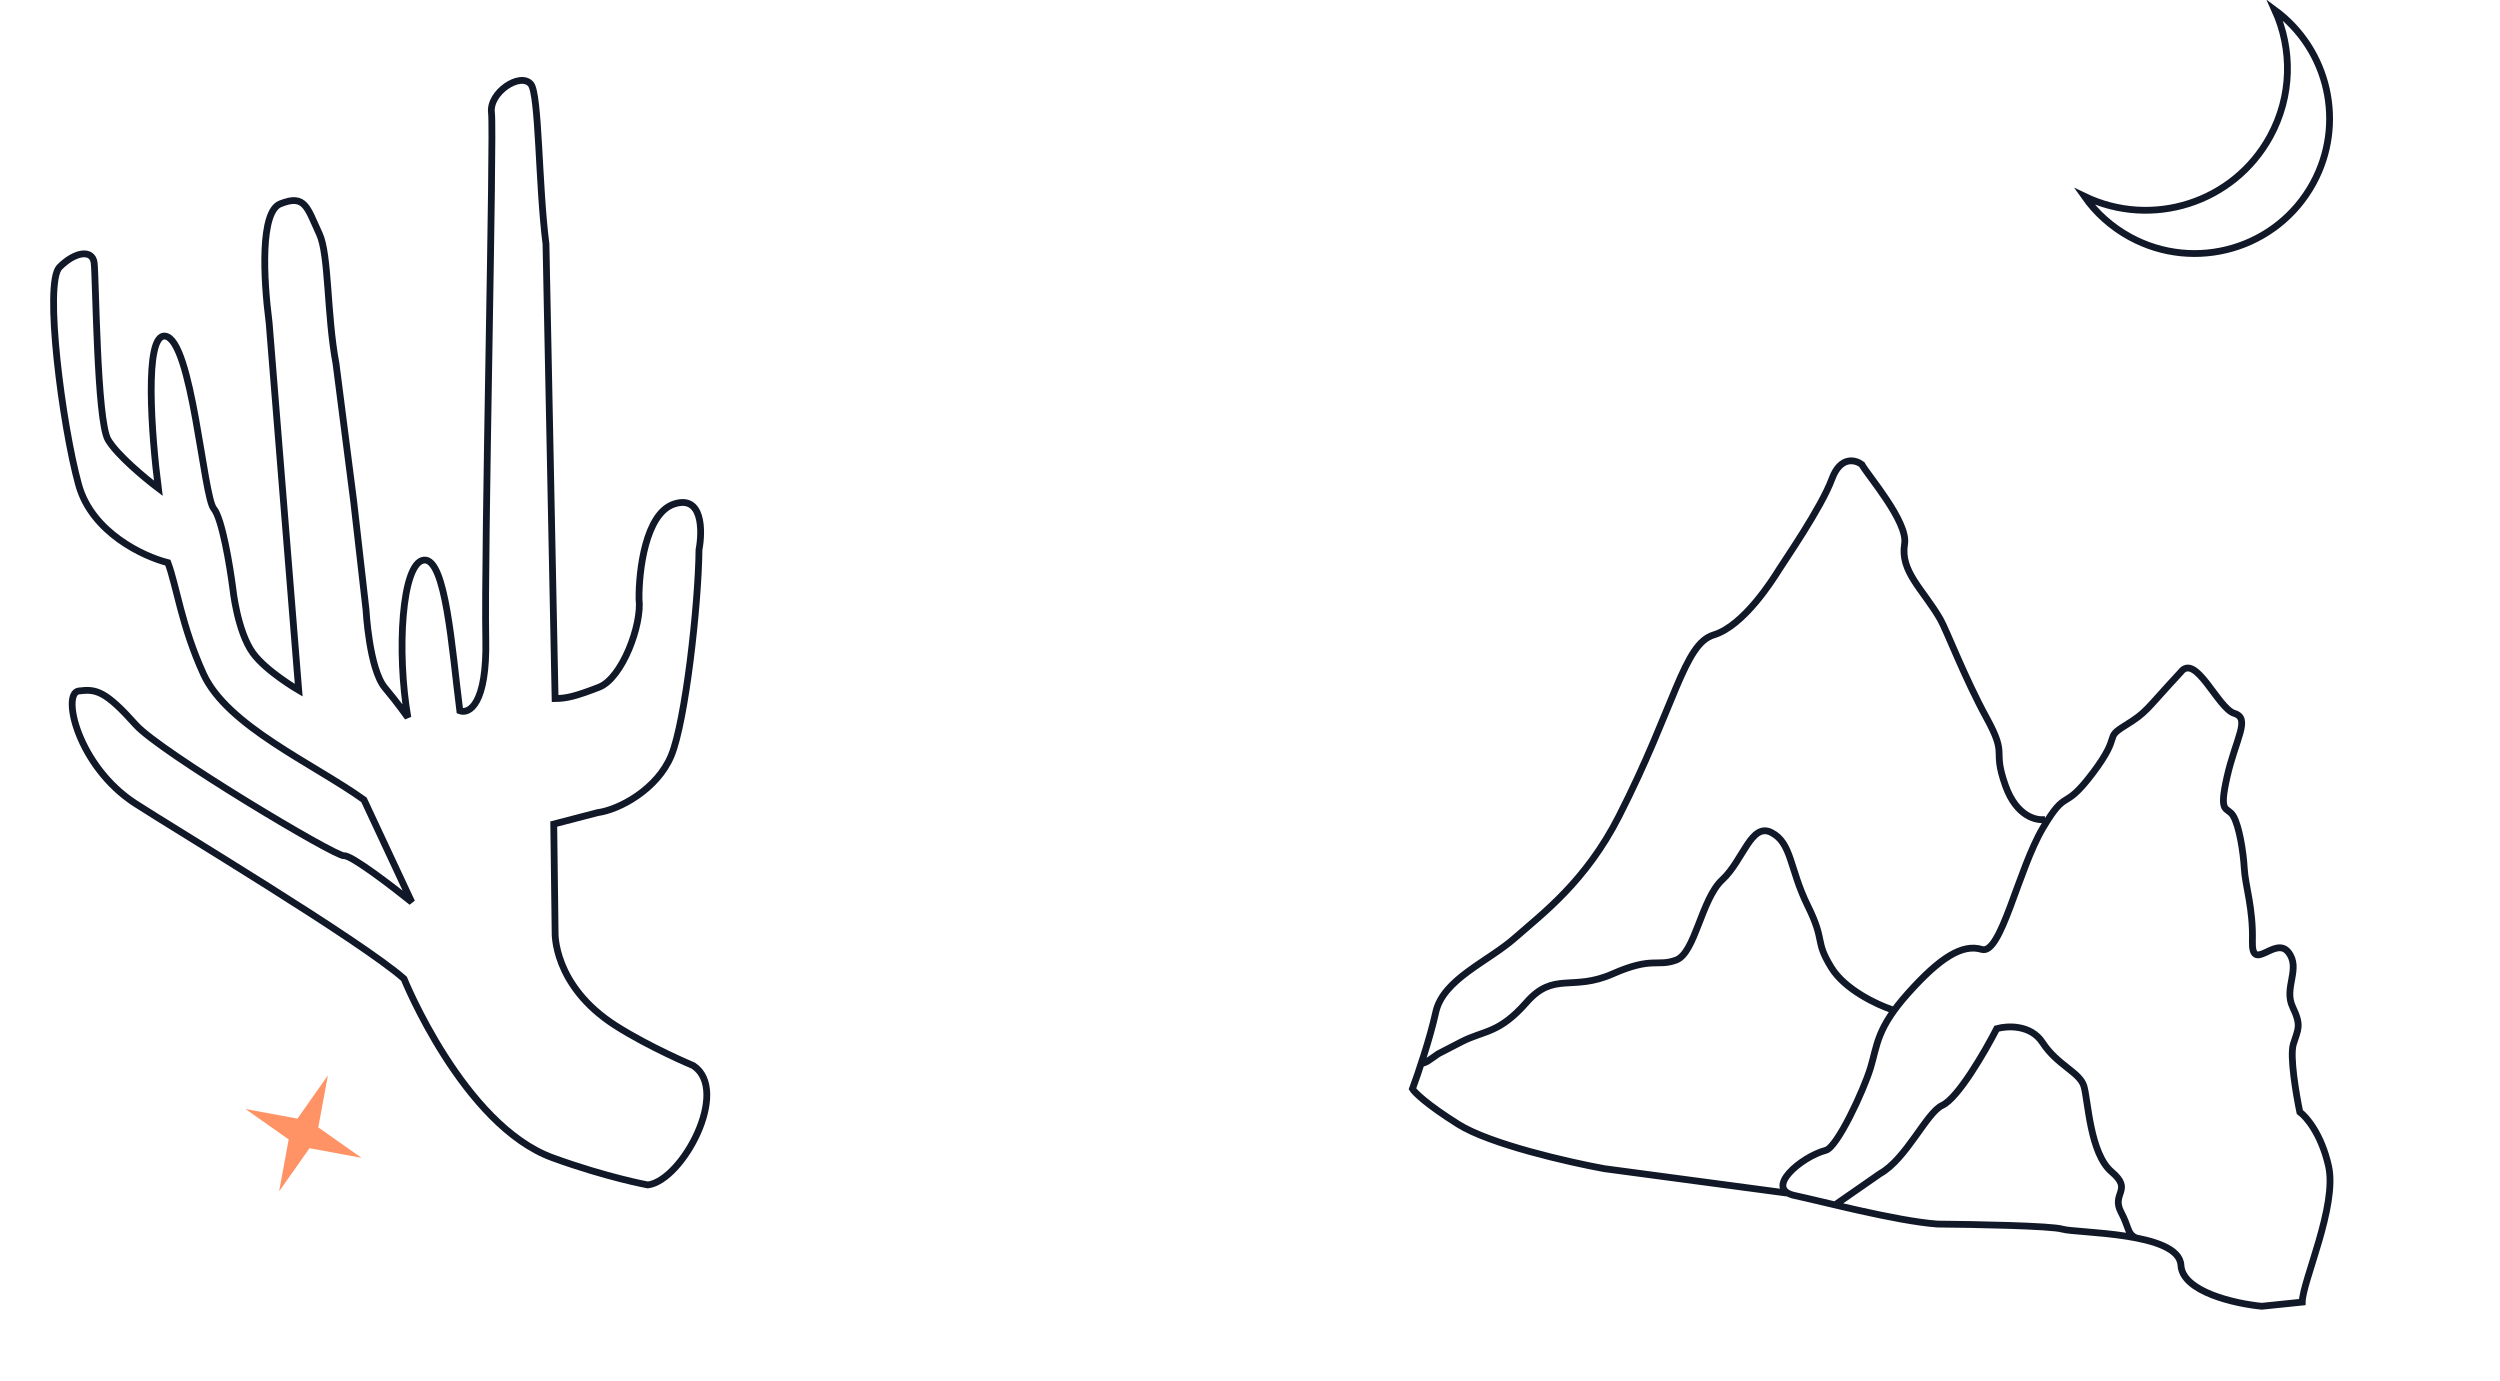 <svg width="735" height="406" viewBox="0 0 735 406" fill="none" xmlns="http://www.w3.org/2000/svg">
<path d="M626.174 69.659C620.669 66.644 616.164 62.516 612.784 57.707C632.62 67.261 656.685 59.699 667.383 40.164C673.927 28.215 674.002 14.466 668.79 2.944C684.542 14.541 689.677 36.289 680.022 53.919C669.499 73.135 645.391 80.182 626.174 69.659Z" stroke="#111827" stroke-width="2"/>
<path d="M118.771 287.751C118.771 287.751 136.171 330.815 162.483 340.39C178.346 346.162 190.47 348.374 190.47 348.374C200.656 347.066 214.767 320.586 203.861 313.319C203.861 313.319 190.904 307.873 181.02 301.562C162.511 289.743 163.202 274.079 163.202 274.079L162.799 242.273L175.708 238.916C182.042 238.07 193.258 232.067 197.36 222.103C201.463 212.138 205.326 178.241 205.506 161.628C206.566 155.987 206.58 145.402 198.162 148.185C189.743 150.969 187.795 167.953 187.873 176.096C188.79 183.63 182.927 199.414 176.108 202.045C169.289 204.676 166.658 205.342 163.199 205.377L160.516 71.72C158.303 54.486 158.507 27.661 156.061 24.741C153.004 21.091 143.731 27.189 144.497 33.155C145.263 39.12 142.303 163.592 142.82 187.781C143.234 207.132 137.905 209.973 135.188 208.974C132.89 191.078 131.086 163.834 124.586 164.668C118.086 165.503 116.592 191.823 119.91 210.936C119.91 210.936 116.655 206.332 113.193 202.248C108.531 196.748 107.604 179.205 107.604 179.205L103.975 147.319L98.786 106.913C96.065 92.439 96.74 74.847 93.885 68.746C90.317 61.119 89.783 56.958 82.399 59.928C76.492 62.303 77.422 81.64 79.124 94.896L87.82 202.929C87.82 202.929 78.25 197.368 74.359 191.985C69.757 185.618 68.457 173.075 68.457 173.075C67.605 166.447 65.292 152.46 62.846 149.54C59.789 145.89 56.462 99.828 48.568 98.82C42.252 98.014 44.588 128.303 46.546 143.548C42.725 140.67 34.421 133.786 31.771 129.275C28.459 123.637 28.189 81.224 27.678 77.247C27.168 73.27 22.075 73.924 17.493 78.555C12.911 83.186 18.273 124.945 23.117 142.514C26.993 156.57 42.224 163.642 49.355 165.422C51.989 172.495 53.328 183.918 59.812 198.141C66.793 213.454 92.196 224.539 106.997 235.14L121.055 265.223C115.281 260.575 103.224 251.343 101.187 251.604C98.641 251.931 46.985 220.993 39.949 213.119C30.971 203.071 28.232 202.496 23.139 203.15C18.046 203.804 22.899 225.233 39.699 236.172C50.739 243.36 106.119 276.574 118.771 287.751Z" stroke="#111827" stroke-width="2"/>
<path d="M627.961 363.938C625.37 362.73 625.996 360.915 623.597 356.403C620.598 350.763 627.226 349.943 620.83 344.531C614.433 339.118 613.91 323.516 612.678 319.359C611.447 315.203 604.847 313.195 600.5 306.515C597.022 301.171 590.082 301.56 587.046 302.423C583.642 309.056 575.673 322.853 571.035 324.972C566.397 327.091 560.518 340.705 552.723 345.058L539.361 354.339M556.293 296.85C552.007 295.442 542.432 290.995 538.423 284.481C533.412 276.339 536.8 277.054 531.475 266.295C526.151 255.535 526.821 247.86 520.826 244.776C514.831 241.692 512.512 252.962 506.345 258.65C500.177 264.338 498.407 280.188 492.784 282.26C487.162 284.332 485.921 281.118 474.072 286.338C462.223 291.558 456.851 285.512 448.781 294.718C440.712 303.925 436.309 302.9 429.74 306.26C424.485 308.948 422.944 309.761 422.83 309.831C422.003 310.42 420.214 311.683 419.668 312.021C419.121 312.359 418.077 312.693 417.794 312.711M601.324 240.897C598.773 241.382 592.861 240.088 589.625 231.035C585.579 219.719 590.471 222.783 584.052 211.061C577.634 199.338 572.249 185.173 570.423 182.017C565.333 173.22 558.596 168.019 559.949 159.922C561.032 153.444 549.089 139.704 547.367 136.554C545.485 135.141 541.094 134.016 538.582 140.816C535.442 149.315 524.593 164.925 522.954 167.578C521.315 170.231 512.69 183.996 503.837 186.661C494.984 189.326 492.511 207.483 475.977 239.958C466.112 259.334 453.369 268.695 445.406 275.727C437.443 282.76 424.237 287.883 422.103 297.634C420.395 305.435 416.828 315.885 415.258 320.134C415.87 321.161 419.423 324.679 428.734 330.537C438.046 336.395 461.214 341.677 471.634 343.586L525.202 350.741L525.456 350.818M676.853 382.816C676.917 376.784 687.235 354.508 684.594 342.813C682.482 333.457 678.08 328.326 676.144 326.93C675.06 321.76 673.162 310.533 674.241 306.988C675.588 302.557 676.736 301.696 674.031 296.032C671.327 290.369 676.59 284.709 672.738 279.906C668.887 275.104 661.938 286.303 662.202 276.702C662.467 267.1 660.099 260.329 659.826 255.405C659.553 250.481 658.333 242.849 656.575 239.894C654.818 236.939 652.186 239.769 654.745 228.445C657.304 217.121 661.757 211.215 656.894 209.735C652.031 208.256 645.539 191.759 641.086 197.666C630.559 208.986 631.369 209.233 624.822 213.292C618.274 217.351 624.148 215.507 615.242 227.321C606.336 239.134 607.884 231.134 600.598 243.44C593.313 255.747 588.332 280.856 582.659 279.131C576.985 277.405 570.438 281.464 561.058 291.924C551.679 302.383 551.952 307.307 549.93 313.953C547.908 320.599 540.169 337.303 536.785 338.191C529.552 340.088 518.378 349.571 527.74 351.513C534.607 352.937 557.476 359.009 569.608 359.876C580.503 359.962 603.101 360.382 606.343 361.368C610.396 362.601 640.647 362.121 641.193 371.969C641.63 379.847 657.226 383.3 664.97 384.042L676.853 382.816Z" stroke="#111827" stroke-width="2"/>
<path d="M96.4 316.175L93.576 331.451L106.276 340.4L90.999 337.576L82.051 350.275L84.874 334.999L72.175 326.05L87.452 328.874L96.4 316.175Z" fill="#FF9365"/>
</svg>
